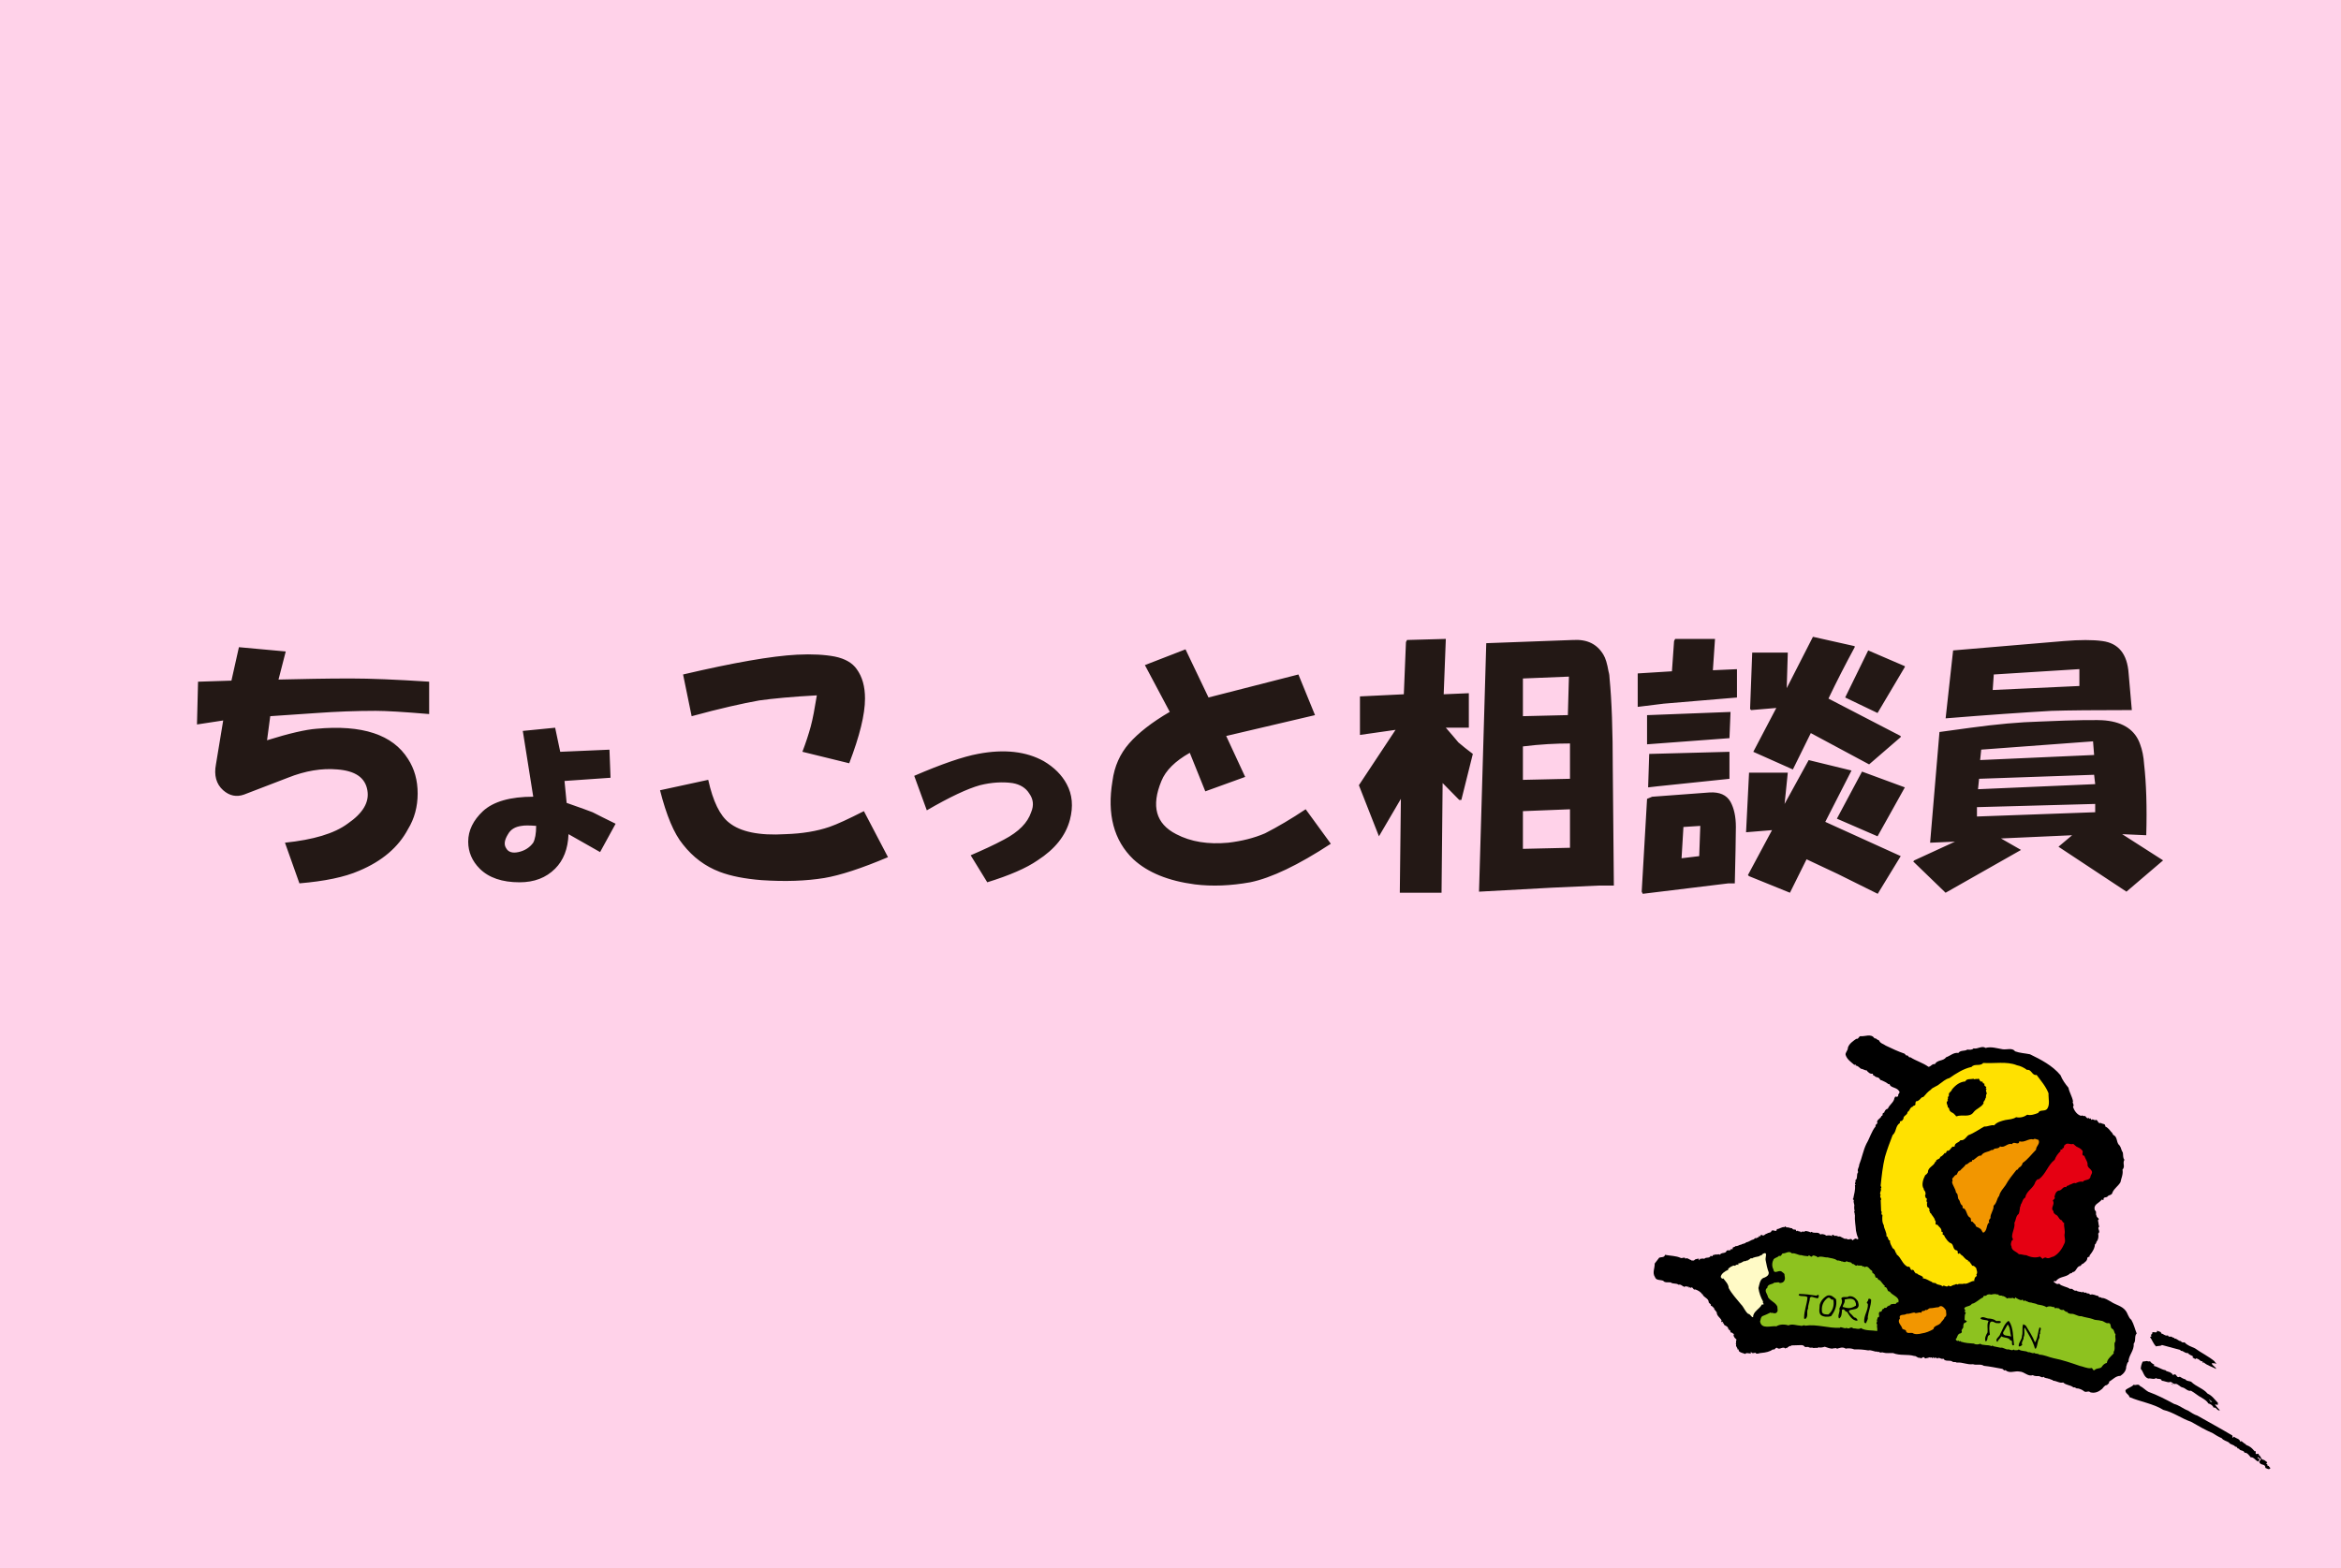 <?xml version="1.0" encoding="UTF-8"?><svg id="_レイヤー_1" xmlns="http://www.w3.org/2000/svg" viewBox="0 0 1000 670"><defs><style>.cls-1{fill:#231815;}.cls-1,.cls-2,.cls-3,.cls-4,.cls-5,.cls-6,.cls-7,.cls-8,.cls-9{stroke-width:0px;}.cls-2{fill:#e50012;}.cls-4{fill:#f29600;}.cls-5{fill:#fff;}.cls-6{fill:#ffe100;}.cls-7{fill:#8dc21f;}.cls-8{fill:#ffd2e9;}.cls-9{fill:#fffac6;}</style></defs><rect class="cls-8" width="1000" height="670"/><path class="cls-1" d="m84.57,291.29l14.29-.46,3.2-14.29,20,1.83-3.09,12c9.83-.23,20.11-.46,30.86-.46,8.34,0,19.43.46,33.49,1.37v13.83c-10.74-.91-18.4-1.37-22.86-1.37-8.57,0-16.91.34-24.91.91l-20.11,1.37-1.37,10.29c9.49-2.97,16.57-4.57,21.03-4.91,19.66-1.83,32.69,2.51,39.2,12.91,2.74,4.23,4.11,9.14,4.11,14.74s-1.37,10.74-4.11,15.2c-4.11,7.77-11.09,13.71-20.91,17.83-6.29,2.74-14.74,4.46-25.49,5.37l-6.17-17.37c12.11-1.26,21.03-3.89,26.74-8.11,6.51-4.46,9.37-9.14,8.46-14.29-.91-5.37-5.14-8.34-12.91-8.91-6.51-.57-13.6.57-21.03,3.54l-18.74,7.2c-3.2,1.14-6.17.57-8.91-1.83-2.97-2.63-4-6.4-3.09-11.09l3.09-18.74-11.2,1.71.46-18.29Zm138.74,21.03l13.83-1.37,2.17,10.29,21.03-.91.46,12-19.66,1.37.91,9.37c5.94,2.06,9.6,3.43,11.09,4,2.4,1.26,5.71,2.86,9.83,4.91l-6.63,12.11-13.49-7.66c-.23,6.29-2.17,11.2-5.71,14.74-3.89,3.89-8.91,5.83-15.2,5.83-7.43,0-13.14-1.94-17.03-5.83-3.2-3.2-4.91-7.09-4.91-11.54,0-4.8,2.17-9.14,6.29-13.03,4.46-4.11,11.66-6.17,21.49-6.17l-4.46-28.11Zm5.71,40.57c-2.97-.23-5.03-.23-6.17,0-2.74.34-4.69,1.49-5.83,3.54-1.49,2.4-1.83,4.34-.91,5.83.91,1.83,2.74,2.4,5.37,1.83s4.8-1.94,6.29-4c.8-1.49,1.26-3.89,1.26-7.2Zm73.51-19.66c2.06,9.26,5.03,15.31,8.91,18.29,4.8,3.89,12.8,5.6,24.11,4.91,7.2-.23,13.37-1.26,18.74-3.09,3.31-1.14,8.23-3.43,14.74-6.74l10.29,19.66c-11.31,4.8-20.46,7.77-27.2,8.91-7.77,1.26-16.69,1.6-26.86.91-7.09-.57-13.03-1.71-17.83-3.54-6.29-2.4-11.43-6.29-15.66-11.66-3.89-4.69-7.09-12.46-9.83-23.2l20.57-4.46Zm60.23-7.09l-20-4.91c1.49-3.89,2.63-7.43,3.54-10.74s1.71-7.77,2.63-13.37c-10.63.57-18.86,1.37-24.57,2.17-7.09,1.26-16.8,3.43-28.91,6.74l-3.66-17.83c21.49-5.03,37.71-7.89,48.69-8.46,6.51-.34,11.89,0,16.11.8,4.46.91,7.54,2.74,9.37,5.37,2.4,3.31,3.54,7.43,3.54,12.57,0,6.86-2.29,16-6.74,27.66Zm58.97,50.86l-7.09-11.54c5.03-2.17,9.83-4.34,14.29-6.74,6.29-3.31,10.06-7.2,11.54-11.66,1.26-2.97.91-5.6-.8-8-1.49-2.4-3.89-3.89-7.2-4.46-4.11-.57-8.8-.34-13.83.91-5.37,1.49-12.91,5.03-22.74,10.74l-5.37-14.74c11.89-5.14,21.03-8.23,27.2-9.37,11.31-2.17,20.69-1.03,28.11,3.09,4.46,2.63,7.77,5.94,9.83,9.83,2.4,4.46,2.86,9.49,1.37,15.2-1.83,6.86-6.4,12.57-13.83,17.37-4.8,3.31-11.89,6.4-21.49,9.37Zm67.31-92.8l17.37-6.74,9.83,20.57,38.4-9.83,7.09,17.37-37.94,8.91,8.11,17.49-17.03,6.17-6.63-16.46c-6.29,3.54-10.29,7.54-12.11,12-4.46,10.74-2.4,18.29,6.29,22.74,6.29,3.31,13.71,4.46,22.29,3.66,5.71-.69,10.86-1.94,15.66-4,5.37-2.74,11.2-6.17,17.37-10.29l10.74,14.74c-13.94,9.14-25.49,14.63-34.4,16.46-8.34,1.49-16.23,1.83-23.66.91-11.31-1.49-20.11-5.03-26.29-10.74-8.34-8-11.31-19.2-8.91-33.49.8-6.17,3.2-11.54,7.09-16,3.89-4.46,9.71-9.03,17.37-13.49l-10.63-20Zm91.89,29.83v-16.46l18.74-.91.91-22.29.46-.91,16.57-.46-.91,23.66,10.74-.46v14.74h-9.83c2.06,2.4,3.89,4.46,5.37,6.29,1.71,1.49,3.77,3.09,6.17,4.91l-4.91,19.66h-.91l-7.09-7.2-.46,46.86h-17.83l.46-40.11-9.37,16-8.57-21.83,15.66-23.66-15.2,2.17Zm53.95-39.2l37.14-1.37c5.94-.34,10.17,1.71,12.91,6.29.91,1.49,1.6,3.77,2.17,7.09.34,1.14.46,2.29.46,3.09.91,9.26,1.37,22.17,1.37,38.86l.46,49.6h-6.29l-20.11.91-31.2,1.71,3.09-106.17Zm34.86,30.74l.46-16.46-19.66.8v16.11l19.2-.46Zm.91,27.2v-15.09c-5.94,0-12.69.34-20.11,1.26v14.29l20.11-.46Zm0,29.49v-16.46l-20.11.8v16.11l20.11-.46Zm28.92-74.51l14.63-.91.91-12.91.46-.91h17.03l-.91,13.37,10.29-.46v12.11l-31.31,2.63-11.09,1.37v-14.29Zm4,53.6l2.17-.91,24.57-1.83c4.23-.23,7.2,1.03,8.91,4,1.49,2.74,2.29,6.29,2.29,10.74,0,5.37-.23,13.37-.46,24.11h-2.74l-36.57,4.46-.46-.91,2.29-39.66Zm0-35.77l35.66-1.37-.46,11.2-35.2,2.63v-12.46Zm.91,16.57l34.29-.91v11.54l-30.74,3.2-4,.46.46-14.29Zm21.37,43.66l.46-12.91-7.2.46-.8,13.37,7.54-.91Zm21.27-35.2v-.46h16.57l-1.37,13.37,10.29-18.74,18.29,4.46-11.2,21.94,32.23,14.63-9.83,16.11-17.03-8.46-13.37-6.29-7.09,14.29-17.49-7.09-.46-.46,10.29-19.2-11.09.91,1.26-25.03Zm1.37-51.77h15.2l-.46,15.2,11.2-21.94,17.83,4v.46c-3.89,7.2-7.66,14.51-11.2,21.94l30.86,16v.46l-13.49,11.66-24.91-13.37-7.66,15.54-16.91-7.54,9.83-18.74-10.74.91-.46-.46.91-24.11Zm36.17,70.97l10.74-20.11,18.29,6.74-11.66,20.91-17.37-7.54Zm13.37-71.89l15.66,6.74v.34l-11.66,19.66-13.83-6.63,9.83-20.11Zm19.71,89.71l17.37-8-10.63.46,4-47.31,13.37-1.83c10.97-1.49,20.8-2.4,29.49-2.63,15.77-.69,25.14-.8,28.11-.46,7.77.8,12.69,4.23,14.74,10.17.91,2.4,1.49,5.26,1.71,8.57.91,8,1.26,18.17.91,30.29l-10.29-.46,17.49,11.2-15.66,13.37-29.03-19.2,5.83-4.91-30.4,1.37,8.57,4.91-32.23,18.29-13.83-13.37.46-.46Zm16.57-89.71l47.31-4c6.86-.57,12.34-.57,16.46,0,6.86.91,10.63,5.49,11.2,13.83l1.37,15.66c-15.77,0-27.31.11-34.4.34-11.89.69-26.97,1.71-45.14,3.2l3.2-29.03Zm60.69,69.14v-3.54l-50.51,1.37v4l50.51-1.83Zm0-12l-.46-4-49.14,1.71-.46,4.46,50.06-2.17Zm-.46-12.46l-.46-5.83-47.77,3.54-.46,4.46,48.69-2.17Zm-6.29-29.49v-7.2l-36.57,2.29-.46,6.63,37.03-1.71Z"/><path class="cls-3" d="m801.31,443.7c.31.38.88.69,1.38.88.5,1.32,1.89,1.45,2.83,2.2,2.64,1.26,5.29,2.52,8.06,3.46l.76.82c.88-.5.82,1.07,1.7.69,2.39,1.57,5.29,2.33,7.74,4.09,1.07-.06,1.51-1.38,2.71-1.13,1.2-2.01,3.59-1.2,4.85-2.96,1.76-.57,3.15-2.14,5.22-1.83.94-1.32,2.71-.63,3.84-1.45.88.13,2.08.19,2.64-.5,1.76.44,3.52-1.32,5.16-.19,2.39-.69,4.91.19,7.3.57,1.76.25,4.09-.76,5.29.88,2.01.75,4.28.82,6.36,1.26,4.66,2.27,9.57,4.78,13.03,8.94.75,1.95,2.08,3.78,3.4,5.35.38,2.01,1.57,3.71,1.95,5.79-.5.69.75,1.51,0,2.33.5,1.7,1.76,3.46,3.46,3.9.63-.5.88.38,1.51,0,.63.19.88,1.45,1.82.88l.31.44c.13-.13.25-.31.44-.19l.25.63c.69-.76,1.38.5,2.01-.06.94.13.82,1.82,2.08,1.32.57.57,2.08.19,1.89,1.51.88.31,1.89,1.45,2.52,2.33.75.44.5,1.26,1.32,1.51,1.45,1.01.88,3.21,2.27,4.28.69.88.69,2.08,1.38,2.96.25,1.07-.06,2.33.69,3.15-.94,1.57.5,2.83-.82,4.22.38,1.95-.57,3.78-.88,5.41-1.07,1.76-2.58,2.52-3.4,4.34-.19,1.26-1.64,1.01-2.08,1.7-.38.63-1.95.06-1.7,1.32-.19.5-.5,0-.75,0-1.26,1.7-3.84,2.01-2.96,4.66.88.38.13,1.64.69,2.27-.06.88,1.7,1.2.57,1.95.31.94.19,1.76.57,2.71-1.13.75.82,2.01-.44,2.96.25,1.2.06,2.71-.69,3.4-.13.44-.25,1.01-.69,1.2-.06,1.32-.69,2.52-1.38,3.52l-1.01,1.38c.19.06.13.19.13.31-.38.13-.75.19-1.01.57,0,1.32-1.01,1.76-1.83,2.52-.82.06-.69,1.07-1.57,1.01-1.38.63-1.38,2.52-2.96,2.58-.13.57-.69.38-1.01.57-1.76,1.76-4.66,1.13-6.04,3.34-.38-.31-.69.06-1.13.06.69.5,1.45,1.51,2.52.94,1.01,1.2,3.34,1.26,4.66,2.27,1.26-.44,1.45,1.07,2.71.69.63.57,1.7.44,2.52.75.13-.13.31-.13.44-.31.25,1.01,1.32-.13,1.57.88.57-.38,1.07.19,1.45.44,1.13-.44,2.27.44,3.4.57.06.88,1.07.25,1.38.82,1.45-.06,2.71.94,3.96,1.57,1.95,1.38,4.66,1.76,6.23,3.78,1.01,1.2,1.2,3.02,2.52,4.03,1.07,1.82,1.51,3.9,2.27,5.79-1.13,1.13-.19,3.15-1.26,4.34.25,3.02-2.2,4.91-2.27,7.8-.63.31-.63,1.32-.94,2.01.06,1.7-1.13,3.08-2.46,3.96-2.08,0-3.27,1.64-4.91,2.52.38.69-.57.94-.88,1.45-.82-.13-1.57,1.07-2.01,1.57-1.45,1.26-3.08,2.01-5.03,1.51-.88-.88-1.76.25-2.71-.44-.76-.69-1.7-1.01-2.71-1.26-.63.31-1.01-.69-1.82-.38-1.26-1.13-3.15-.88-4.41-2.14-1.45.44-2.77-.69-4.28-.75-.31-.63-1.26-.25-1.51-.94l-.19.25c-.69-.57-1.82-.19-2.39-1.01-.57.57-1.26-.06-1.83-.25-.88,0-2.01.06-2.83-.44-1.95.76-3.52-1.45-5.54-1.51-2.08-.44-4.34,1.01-6.04-.63-.75.5-.88-.5-1.57-.57-2.39-.44-5.22-1.01-7.68-1.26-1.45-.94-3.08-.13-4.66-.69-2.52.32-4.41-.94-6.92-.69-.57-.44-1.07-.06-1.7-.31-1.2-1.07-3.08.19-4.03-1.38-1.07.5-1.89-.94-2.52,0-.25-.5-.76-.25-1.13-.44l-.25.25-.57-.5-.06.57c-.19-.19-.57-.5-.94-.44l-.19.25c-.19-.38-.63-.25-.82-.13l.25.44c-.63-.94-1.45.63-1.95-.57-1.01-.25-.76.57-1.7.38v-.25c-1.01.44-1.64-.82-2.58-.69-2.83-.88-5.98,0-9.06-1.26-1.38-.06-2.89.19-4.09-.19-.63-.31-1.01.19-1.7-.13-.13-.57-.69.19-.94-.31-1.26.19-2.45-.82-3.84-.5-1.89-.31-3.59-.5-5.98-.44-1.13-.44-2.45-.57-3.65-.31-1.26-.88-2.64-.31-3.96.13.13-.06.13-.25.13-.38-.5.06-1.51.06-1.95.25-1.07-.06-2.08-.44-3.15-.82-.76.25-1.89.5-2.83.25l-.25.32c-.75-.32-1.89.31-2.45-.32-.31.57-.69-.13-1.13.13-.38-.63-1.26,0-1.95-.38-.31-.57-1.01-.69-1.45-.69l-4.22.13-.19.57v-.44c-.5.06-1.57.69-1.83,1.13,0-.13-.06-.13-.13-.25l-.57.38v-.25c-1.26-.69-2.33.94-3.4-.13-.88-.06-.88,1.07-1.7.69-1.51,1.01-3.02,1.32-4.97,1.51-.76-.06-1.83.69-2.52.06v-.19c-.44.19-1.01.25-1.45.19l-.44-.44-.25.25.31.19c-.69.5-1.95-.44-2.58.38-1.01-.44-2.08-.5-2.71-1.26l-.13-.69h-.57c.44-.31-.31-.75-.25-1.26l-.06.13c-.5-.38.19-1.26-.38-1.32.44-.38.06-.82.25-1.13h-.13l.31-.57c-.63-.57-1.07-.94-1.32-1.82.57-.76-.5-.82-.82-1.26-.5.19-.44-.25-.57-.57,0-.82-.88-.19-.57-1.01l-.31.13c.13-1.26-1.57-1.38-1.95-2.08l.25-.19c-.31-.13-.5-.38-.82-.38l.38-.31-.25-.25c-.13.06-.19.31-.31.25-.63-.25.13-.63-.25-.94-.63-1.13-1.95-1.76-1.95-3.27l-1.13-1.45.13-.13c-.57-.5-.75-1.07-1.57-1.26.5-.69-.94-.88-.88-1.7-.19-1.57-2.2-1.76-2.64-3.27l-.13.13c-.57-1.07-2.08-1.89-3.15-2.14l-.25.19-1.01-1.13c-.19.13-.25.5-.57.38v-.38l-.69.25-.19-.57c-.94.69-.57-.63-1.51.19-1.07,0-1.57-1.26-2.71-.88-1.07-.82-2.33-.19-3.4-1.01-1.07-.13-2.52.25-3.15-.69-1.2-.5-3.08-.06-3.52-1.57-1.26-1.89-.06-3.71-.13-5.79l1.95-2.52c.88-.31,2.27,0,2.45-1.2,2.27.44,4.72.38,6.73,1.32.57.32,1.89-.69,2.01.44.44.06-.13-.25.25-.31.75-.13,1.45.63,2.27.82l.31.31c.13-.06.19-.25.31-.25.44.38.69-.19,1.13-.44l1.51-.32c-.31.25,0,.57.19.76.25-.06.06-.38.13-.57.5-.06,1.45-.31,1.95-.06.82-.94,2.14,0,2.71-1.26l.82.19.06-.57.57.13c.06-.76.69.06,1.07-.44.31.44,1.01-.38,1.45.25.5-1.2,2.52-.38,2.83-1.7.38-.57,1.89.31,1.95-.94.19,0,.25.38.57.25l.19-.25-.19-.19c.06-.5,1.01-.44,1.45-.94l-.13-.13c.57.57,1.51-.44,2.39-.44.5-.5,1.7-.31,2.14-1.01,1.26-.13,1.95-1.01,3.21-1.26.31-.25.82-.88,1.2-.44.25-.06.44-.76.82-.32l.31-.69c.13.19.31.06.5.13.19-.19.13-.82.63-.57.94.76,1.32-.5,2.27-.57.38-.5,1.95-.31,1.82-1.13.94-.88,2.2.94,2.39-.82,1.07.06,2.01-1.01,3.27-.82.13-.82.82.38,1.01.13.44-.19,1.64.44,2.27.38.19,1.01,1.7.06,1.64,1.01.38.69.63-.57,1.01.31h.76c-.06.25.13.31.25.44.44-.82,1.45.13,1.95-.63.63.06,1.57.25,2.27.63.13-.32.63-.32.75,0,1.38.38,2.58-.32,3.4.94.38-.5,1.76-.06,2.27.19.06.13-.06.19-.13.25.88-.06,1.95-.38,2.83.25l-.06-.5c.44-.38,1.13.32,1.32.5v-.25c1.01-.06,1.13.57,2.08.32.69.38,1.38.69,2.14,1.07.25-.25.88,0,1.26.19.63.19,1.64-.69,1.89.44.63-.25,1.38-1.32,2.08-.44l.57-.31c-.57-1.07-.88-2.33-1.07-3.4-.13-2.27-.63-4.41-.44-6.8l-.19-.25c.44-.57-.57-.82.06-1.32-.13-.88-.25-1.13-.19-1.95.31-.82-.5-1.7-.13-2.71-.13-.31-.76-.31-.31-.69h.06c.25-1.76,1.01-3.65.69-5.79l.44-.19c-1.07-.31.31-1.13-.31-1.82,1.26-.69.31-2.39,1.26-3.52-.57-1.07.44-2.01.44-3.15,1.2-2.96,1.7-6.11,3.08-8.94,1.45-2.45,2.2-5.41,3.97-7.49-.31-.5.38-1.01.76-1.26-.76-1.38,1.32-1.95,1.7-3.08l-.13-.06c1.2,0,.06-1.32,1.26-1.38.25-.82.69-1.57,1.57-1.7.82-1.89,2.58-2.71,2.83-4.53.13-.25.25-.44.38-.69.5.19.82.19,1.26-.19-.38-.94,1.13-1.38.31-2.2-.88-1.38-2.77-1.32-3.71-2.27-.19-.25-.19-.57-.5-.75l-.19.19c-.82-.69-1.89-1.26-2.96-1.7-.75,0-.75-.69-1.38-1.13-.5-.13-1.51-.31-1.76-.88-.63.19-.57-.5-.69-.82-1.13.19-2.01-.57-2.64-1.45-.69.13-1.57-.63-2.45-.69-.82-.57-1.26-1.32-2.27-1.32.06-.13.13-.13.13-.25-.19-.38-.5-.19-.57,0-1.51-1.32-3.15-2.33-3.78-4.28-.31-1.01,1.07-2.01.94-3.08.5-1.76,2.33-2.96,3.59-3.84,1.01.25,1.07-1.13,1.82-1.13,1.83.25,4.53-1.26,5.92.88l.63.13Z"/><path class="cls-6" d="m861.47,455.16c1.64.31,3.08,1.01,4.41,2.01,1.95-.38,2.14,2.58,4.09,2.14,1.95,2.64,3.97,4.91,5.1,7.87-.13,2.08.82,5.22-.82,6.86-1.13.94-2.96,0-3.59,1.51-1.38.57-3.27,1.2-4.66.76-1.32.94-3.02,1.45-4.78,1.07-1.32.88-3.02.94-4.59,1.2-1.76.44-3.59.88-4.78,2.27-1.45-.31-2.64.63-4.22.5-2.2,1.2-4.28,2.77-6.8,3.71-.94.69-1.7,2.45-3.4,2.14-.69,1.2-2.46,1.01-2.46,2.64l-.57.19v-.13c-1.07.13-1.32,2.08-2.71,1.83-.31.31-.25,1.26-1.01.94-.44.69-1.26,1.51-1.95,1.7v.31c-.31.76-2.08.69-1.7,1.83-.06-.19-.19-.13-.31-.13-.82,2.14-3.15,2.2-3.21,4.66-.38.57-.57.76-1.13,1.13-.88,1.64-1.76,4.34-.57,5.85v.25h-.13c.57.57,1.01,1.2.82,2.27-.5.38.19.82,0,1.26.38,0,.38.38.69.57-.38.32-.25.82-.13,1.32l.25.13c-.38.44-.06,1.07-.13,1.57.19.76,1.26.63.88,1.51h.25c0,.19-.06.38-.25.57.13.25.38.25.57.06-.38,0-.13.5-.19.69.06.19.19.13.31.13.5,1.07,1.64,1.95,1.82,3.15.82.5-.5,2.01,1.01,1.82.63.94,2.01,1.57,1.7,2.96,1.38.06-.19,1.45,1.13,1.45.44,1.32,2.14,3.4,3.02,3.52,1.32.76.57,2.77,2.52,3.08.63.32.06,1.07.57,1.45l.57-.44c-.38.57.63.25.57.82,1.26.57,1.51,1.95,2.96,2.33.25.13-.19.44.19.57l.38-.19c.13.57,1.07,1.32,1.26,2.01.63-.25,1.2.44,1.7.94.13.88.82,1.95.06,2.83.57.57-.38.94-.63,1.32.06.38-.5,1.01-.13,1.38-1.57-.13-2.96,1.57-4.53,1.13-.94.44-1.82-.25-2.83.44-.5-.63-1.01.25-1.57.13-.76.19-1.45,1.13-2.14.19-.88,1.32-1.89-.63-2.77.5.06-.94-2.33-.44-2.89-1.64l-.38.38c-.06-.88-.88.13-1.01-.69-1.32-.44-2.33-1.38-3.52-1.45v-.13h-.57c.25-.13.25-.38.13-.57-.88-.82-1.76-.63-2.58-1.57-.76.38-.63-.69-1.13-.69.13-.44-.38-.63-.57-.82-1.32.76-.76-1.83-2.2-1.26-2.27-1.07-2.77-3.96-4.72-5.29l-.13-.69c-.13-.06-.19.06-.25.13-.06-.69-.57-1.83-1.32-2.08-.31-.88-1.32-2.08-1.13-3.27-1.07-.13-.57-1.7-1.51-1.83.19-1.76-1.07-3.15-1.13-4.72-.82-1.32-.69-3.02-.57-4.41-1.01-.25.13-1.13-.57-1.64l-.19-4.72h.13c.38-.82-.82-1.32-.13-2.14-.76-.94.57-1.95,0-2.83.69-.31-.13-.88,0-1.38.44-4.09.82-7.93,1.82-12.08.94-3.21,2.08-6.23,3.27-9.31,1.76-1.51,1.07-3.9,3.15-5.22-.44-1.2,1.26-.44,1.13-1.45.19,0,.25-.19.38-.25-.31-1.38,1.82-1.64,1.7-2.96,1.07-.5.94-2.01,2.27-2.27-.06-.57,1.01-.25,1.13-1.01-.06-.5,0-.94.31-1.32,1.01.06,1.64-.94,2.39-1.64l.69-.19c.88-1.07,2.08-2.39,3.15-3.08.88-1.13,2.52-1.38,3.65-2.39,1.26-.88,2.64-2.2,4.28-2.58,2.83-1.95,5.98-4.03,9.5-4.78,1.26-1.57,3.71-.13,4.97-1.7,4.78.31,10.07-.76,14.29.94Z"/><path class="cls-3" d="m844.48,461.14c.25-.19.44-.25.82-.19.31.44.5,1.32,1.2,1.2.38-.06.38.13.5.38-.19.69,1.07.13.63,1.01,0,.69,1.45.82.57,1.57l.5.44c-.82.06,0,1.2,0,1.83-.69.5,0,1.64-.69,2.08.06.88-1.01,1.13-.69,2.01-1.13,1.82-3.02,2.2-4.22,3.71-1.7,2.52-4.91.88-7.36,1.83-.38-.06-.44-.5-.57-.76l-.32.06c0-.69-1.39-.88-1.82-1.57-.57-.38-.13-1.38-1.01-1.57.19-.88-1.2-2.2.13-2.83-.69-.31.31-.88-.13-1.38.25-.13.19-.82.57-.76-.57-1.32.94-1.57,1.26-2.71,1.57-1.89,3.34-3.21,5.66-3.4.57-1.32,2.33-.82,3.53-1.13.38.57,1.07-.25,1.45.19Z"/><path class="cls-4" d="m870.79,487.07c.82,1.76-1.07,2.58-1.07,4.22-2.01,2.01-3.4,4.03-5.73,5.66-.06.69-.69,1.57-1.51,1.95-.5.38-.32.94-1.13,1.01-1.64,2.08-3.34,4.15-4.66,6.55-1.01,1.45-2.33,2.71-2.71,4.53-1.07,1.2-.94,3.02-2.39,4.22.13,2.01-1.51,3.4-1.32,5.29-.5.5-1.01,1.32-.44,1.95l-.5.19c-.82,1.32-.57,3.4-2.14,4.09-.69-.44-.69-1.64-1.57-1.83-.44-.57-1.82-.5-1.7-1.45l-1.38-1.45c-.94.25-.38-1.13-.88-1.64-1.7-.82-1.26-2.83-2.71-4.03-1.13.13-.13-1.01-.94-1.38-.94-.82-.57-1.76-1.45-2.58-.38-.88-.06-2.27-1.01-2.77-.19-1.7-1.51-3.08-1.7-4.59.63-.5-.31-1.26.31-1.64.5-.38.82-1.38,1.51-1.32.57-.5.63-1.82,1.57-1.82.82-1.01,2.08-1.76,2.46-2.71.63.38,1.38-1.13,2.39-1.13.63-.13,0-1.01.82-.69,1.2-.76,2.27-2.2,3.4-1.89.88-1.7,3.02-1.45,4.28-2.39.38,0,1.13,0,1.26-.57.75-.19,2.01,0,2.52-1.01,1.89.88,3.21-1.64,5.1-.94.82-1.57,2.83.88,3.15-1.26,2.14.82,3.96-1.38,5.92-.76.75-.63,1.51.13,2.27.19Z"/><path class="cls-2" d="m886.84,489.84c.94.44,1.95.88,2.64,1.76.63.69-.69,2.14.88,2.27.38,1.26,1.26,2.27,1.38,3.4-.19,1.64,1.07,1.89,1.7,2.96.69,1.07-.5,1.76-.5,2.83-.63,1.51-2.39.75-3.27,1.95-1.01-.38-2.14.19-3.02.57-1.13-.38-1.7.63-2.64.63-.19.63-1.32.13-1.32,1.07-1.51-.57-1.89,1.57-3.34,1.45-1.26.5-1.45,1.57-1.76,2.71.57.76-.5,1.07-.69,1.57,1.13,1.7-1.32,3.15.32,4.53-.19.82.5,1.07.94,1.51,1.2.38,1.26,2.08,2.58,2.39.19.44.5,1.01,1.01,1.13-.25,1.82.57,3.02.13,5.1-.06.94.57,2.46,0,3.59-.94,2.14-2.33,4.41-4.66,5.66-1.2.19-2.14,1.2-3.27.44-.57-.06-1.01.13-1.38.57l-1.13-1.01c-1.89.69-4.03.32-5.85-.57-1.13,0-1.89-.44-3.21-.44-1.13-1.26-3.15-1.45-3.15-3.4-.5-.82-.13-1.51.13-2.39.94-.38.25-1.01.13-1.57,0-2.2,1.32-3.9,1.01-6.1.76-1.26.5-2.77,1.83-3.78.38-.94.38-1.83.57-2.83v-.32c.5-.06.12-.57.31-.82.75-.94.69-2.33,1.95-3.02.44-2.89,3.46-3.84,4.28-6.61.25-.38.82-1.45,1.45-1.13,3.15-2.39,3.9-6.17,6.8-8.37.44-1.26,1.26-2.52,2.52-3.71-.5-1.13,1.07-.19.82-1.26,1.01.13.31-1.13,1.01-1.32,1.01-1.32,2.27,0,3.59-.5l1.26,1.07Z"/><path class="cls-7" d="m769.59,536.35c1.07.31,1.76.31,2.83.44l.25-.44c.31,0,1.13,1.2,1.57.25.69-.44,1.26.31,1.83.19,0,.25.25.31.31.5,1.38-.82,3.08.13,4.34,0,1.51.44,2.83.31,4.09,1.32.82-.19,1.13.38,1.89.13-.19-.06-.19.19-.31.25v.06c.63-.38,1.7.82,2.39-.19.82.76,1.95.06,2.45,1.26.69-.44,1.51,1.38,2.14.44.44.44,1.38.06,1.95.31.31-.06.31.32.57.44.38-.82.63.76,1.01-.06,1.2-.31,1.76,1.26,2.52,1.57l.44.44c-.57.63.5.57.44,1.01,1.01.19.38,2.01,1.57,1.7.31.31.31,1.01.94.94.82.57,1.38,1.89,2.27,2.45.13.25-.25.44,0,.57,1.38,0,.88,2.08,2.14,1.95.94,1.64,4.53,2.33,3.65,4.66-.88-.38-.88,1.07-1.64.57-.57.19-1.76-.13-2.01.88-.63-.44-.57.38-1.13.31-.19,1.07-1.13,0-1.38.94-1.2.06-.38,1.45-1.76,1.26-.94.94.38,1.95-.69,2.45l-.13-.13c-.25.57-.06.69-.44,1.26.57.69-.69,1.32.19,1.82-.31,1.07.19,1.7,0,2.83-2.2-.38-5.1,0-6.99-1.26-.88.76-2.2.06-3.27.13-1.13-1.07-1.7.69-2.83-.25-.69.63-1.83-.38-2.77-.19v.19c-4.91.31-9.82-1.64-14.92-.88-.57-.57-1.26.31-1.82,0-1.89-.06-3.65-.94-5.35-.13-1.38-.5-3.71-.57-5.1.38-2.33-.31-6.42,1.45-6.99-2.08.31-.76.19-1.7,1.01-2.27,1.13-.38,2.33-1.01,3.52-1.57l.19.25c.69-.31,1.2.38,2.08,0,1.13-.75.57-1.64.57-2.77-.82-1.82-2.83-2.27-3.96-3.96-.19-1.45-2.01-2.83-.25-4.15v-.38c.63-1.26,2.08-.88,2.96-1.76.69.19,1.76-.5,2.27.19.88,0,1.76-.31,2.01-1.13.5-.82,0-1.83,0-2.71-.31-.44-.82-.69-1.32-1.13-1.32-.63-3.08,1.45-3.4-.88-.75-1.38-.57-3.02.13-4.34.69-.69,1.64-.69,2.33-1.45.94.44,1.01-.69,1.51-1.01,1.45.13,2.64-1.38,3.96,0,1.57-.31,2.64.88,4.15.76Z"/><path class="cls-9" d="m754.23,538.49c.31,1.7.69,3.59,1.32,5.22.06,1.2-.76,1.7-1.7,2.14-2.08.44-2.2,2.77-2.71,4.53.31,2.08,1.01,4.03,2.01,5.79-.44.5.44.69.13,1.26-.25.06-.5-.13-.69,0-.88,1.89-3.84,3.02-3.71,5.41-.88.06-1.07-1.38-2.14-1.45-1.38-1.13-1.89-2.96-3.08-4.09-1.82-2.27-3.84-4.34-5.22-6.92-.06-1.7-1.45-2.96-2.33-4.15-.57.44-.76-.25-1.07-.57.13-1.32,1.76-2.52,3.21-3.08-.25-.69.82-.94,1.13-1.32.63-.13.94-.75,1.7-.38.31-.25.69-.5,1.13-.57l.19.25.25-.25c-.19-.06-.06-.25-.13-.44.94,0,1.64-.57,2.52-1.01.57.25,1.13-.5,1.7-.25v-.31c.69.19.82-1.01,1.7-.57.76-.63,2.01-.63,3.02-.94.44-.5,1.26-.31,1.51-1.01,2.45-1.26.94,1.64,1.26,2.71Z"/><path class="cls-7" d="m853.54,553.02c.44,1.01,1.2.25,1.82.76.63-.06,1.51.57,2.01,1.07.82-.57,1.95.31,2.39-.5-.06.25.13.38.25.5.12,0,.25-.19.44-.13l.32.31v-.75c.82.63,1.7,1.07,2.64,1.32.13-.31.57-.25.76-.13,0,.25.25.31.38.5.94-.88.57.5,1.57,0l.13.44c.38-.19.94.31,1.32.13.75.38,1.95.31,2.83.88,1.51.25,2.58.38,3.84,1.13,1.01-.63,2.01-.31,2.96,0l.25-.25c0,.31.13.63.44.69l1.13-.13c0,.13,0,.31.13.38.32-.63.63.19,1.01.44l.25-.25c-.19.25.69.63.76.13.63.19,1.13,1.19,1.95,1.01.13.63.82.69,1.45.82,1.76-.19,2.83,1.2,4.53,1.01,1.57.57,3.4.69,4.97,1.26,1.01.57,2.39.31,3.4.69,1.19,0,2.08,1.32,3.08,1.01,1.32-.13.88,1.57,1.45,2.27,1.26.44.94,1.76,1.7,2.52-.44,1.26.5,2.52-.44,3.71-.13,1.32.38,2.83-.44,3.84.19.31.13.63-.13.82-1.13,1.2-2.52,2.27-2.71,3.84-1.07.25-1.7.94-2.27,1.82-.76.76-2.2.31-2.96,1.26-1.01.38-.63-1.26-1.7-.82-1.38.19-3.15-.69-4.72-1.01-3.65-1.26-7.3-2.52-11.14-3.27-2.08-.44-3.9-1.45-6.11-1.51-.31-.57-1.57-.19-2.14-.76-.82.5-1.64-.5-2.52-.25-1.26-.82-2.71-.25-4.15-1.26-.13.63-1.2.19-1.64.44-.25-.69-.82,0-1.2-.06-.5-.13-1.2-.25-1.38-.38-1.32.32-2.14-.94-3.53-.69-1.01-.19-2.27-.44-3.02-.63l-.38-.38-.31.38c-.69-.38-1.95-.5-2.71-.5-.88-.19-1.57,0-2.2-.57-.75.38-1.95.44-2.71-.06-1.89-.13-3.52-.19-5.54-.82-.13-.69-.82.38-.88-.44-.63.31-1.13,0-1.38-.57.88-.82.57-2.01,1.82-2.52.38.13,1.13-.5.69-1.13.06-.82,1.26-1.45.63-2.27.63-.25,0-.57.38-.88.44-.31,1.13-.44,1.26-1.01-.32-.31-1.01-.13-.94-.82.06-.94-.06-1.89.44-2.58.19-.57-.5-.19-.44-.69.88-.63-.76-1.07.13-1.7.94-.69,2.2-.44,2.96-1.57,1.76-.31,3.15-2.08,4.85-2.77-.13-1.13,1.38-.25,1.51-1.01.63-.31,1.13-.31,1.76-.19v.06c.94-.19,1.89-.5,2.83,0l.25-.19Z"/><path class="cls-3" d="m775.63,553.59c.57.25.88-.82,1.32,0,0,.63-.31,1.57-1.13,1.01-.88,0-2.14-1.01-2.71,0,0,1.57-.82,2.9-.76,4.53-.88,1.57.31,3.08-1.07,4.41-.31.06-.76-.06-.63-.44,0-3.15,1.26-5.79,1.45-8.81-1.01-.82-2.77-.13-3.71-.82-.13-.25.06-.5.31-.57,2.39.06,4.66.31,6.92.69Z"/><path class="cls-3" d="m784.31,555.16c.5,2.89-.57,5.16-2.14,7.24-1.32.38-3.15.38-4.28-.44-1.2-1.07-.57-3.02-.57-4.41.44-1.7,1.7-3.15,3.27-3.96,1.64-.44,2.71.69,3.71,1.57Z"/><path class="cls-3" d="m793.63,556.05c.19.76.57,1.7.13,2.39-.63,1.89-6.36.31-2.83,3.27.57.5,1.01,1.45,1.82,1.38.25.38,1.01.82.57,1.26-2.14-.06-3.27-2.2-4.34-3.84-1.07.06-.94-1.57-2.14-.82-.06,1.38-.13,3.15-1.26,3.71-.82-1.32.57-2.64.13-4.28.57-1.32,1.7-2.77.82-4.28.5-1.2,2.39-.13,3.27-.94,1.76-.25,2.96.88,3.84,2.14Z"/><path class="cls-7" d="m783.12,555.29c.5,2.45-.19,4.91-2.08,6.36-1.07,0-2.27.06-2.71-.94-.38-2.52.38-4.66,2.39-6.11,1.13-.63,1.26,1.13,2.39.69Z"/><path class="cls-7" d="m792.62,556.55c.25.38.19.88.19,1.32-1.2.82-2.64,1.32-4.15.94l-1.51-.38c.13-1.13,1.13-1.82.82-3.15,1.51-.31,4.03-.94,4.66,1.26Z"/><path class="cls-3" d="m799.29,555.42c-.06,2.58-1.13,4.85-1.45,7.36.25,1.07-.5,1.7-.69,2.58-.38.13-.69-.13-.82-.44-.25-2.9,1.76-4.91,1.57-7.8-1.2-.5.44-1.2.13-1.95.38-.44,1.07-.19,1.26.25Z"/><path class="cls-4" d="m831.26,559.82c-.06.94.63,2.58-.57,3.02-.19,1.01-1.26,1.64-1.64,2.39-.88,1.26-3.02,1.13-3.15,2.71-1.57.88-3.15,1.57-4.97,1.82-1.2.31-2.96.57-3.97-.19-.94-.19-2.14.38-2.71-.57.06-.94-1.13-.75-1.64-1.26-.25-1.45-2.45-2.71-1.01-4.34-.69-2.2,1.95-1.19,2.83-2.01,1.07.13,2.2-.44,3.27-.57.88.76,2.01-.44,3.08.13.06-1.38,1.13-.25,1.7-1.26.88.38,1.2-.63,1.95-.69,1.38,0,2.27-.38,3.71-.44,1.13-1.26,2.45.31,3.08,1.26Z"/><path class="cls-3" d="m852.73,564.48c.69.06,1.45-.19,1.95.19.13.76-.82.76-1.38.69-1.13.25-2.14-1.38-3.15-.31-.57,1.51-.38,3.65-.13,5.29-1.64.44-.5,2.46-1.83,2.83-.57-1.19.13-2.71.82-3.84.19-1.64-.38-3.52.44-4.85-1.01-.69-2.58-.19-3.52-1.13.88-1.32,2.58.19,3.9.06,1.07.13,2.08.32,2.9,1.07Z"/><path class="cls-3" d="m858.2,564.54c1.95,2.83,1.64,6.8,2.14,10.13-.13.19-.31.25-.57.19-.76-.57.31-2.14-1.01-2.14-.76-1.38-2.64-.94-3.84-1.7-.5.88-1.45,1.57-1.7,2.39-1.38-1.2,1.07-2.2,1.2-3.4,1.07-1.89,1.57-4.09,3.4-5.54l.38.06Z"/><path class="cls-3" d="m865.31,566.37c1.45,2.39,3.02,4.72,3.96,7.24,1.26-1.76,1.2-4.34,1.95-6.42,1.32.31-.13,1.57.31,2.58-.63.5-.12,1.45-.44,2.08-.82,1.32-.63,3.15-1.45,4.4h-.38c-.82-3.21-2.71-5.98-4.28-8.87l-.25.13c-.13,1.32.32,2.77-.31,3.84.13,1.26-1.2,2.14-.57,3.34-.44.31-.94.82-1.51.57-.19-1.64,1.45-2.77,1.38-4.47.5-1.51-.13-3.59.57-4.97l1.01.57Z"/><path class="cls-7" d="m859.08,571.15c-.94-.63-3.59,0-3.4-1.82l1.95-3.4c1.2,1.45.94,3.46,1.45,5.22Z"/><path class="cls-3" d="m923.21,569.77c1.01.19,1.76,1.26,2.83.82.44,1.13,1.45.06,1.95.88.31.06,1.01.13.88.57.82-.38,1.57,1.01,2.71,1.01.38.63,1.07.69,1.57.5,1.2,1.38,2.83,1.82,4.47,2.58,2.77,2.01,5.92,3.46,8.5,5.66l-.13.13c.25.25.69.38.69.88-.63-.38-1.2-.31-1.83-.31-.06,1.01,1.57,1.38,1.83,2.46-1.7-.94-3.84-1.45-5.35-2.83-.06.25-.31.13-.44.13.25-.94-.76-.38-1.01-.88-.57-.5-1.32-.94-1.95-.94v.38l-1.45-.82.44-.31c-.75-.63-1.7-.63-2.27-1.51-.82.13-1.64-.44-2.39-.88l-.82-.13v-.31c-2.64-.75-5.22-1.45-7.93-2.14-.5.57-1.7.25-2.45.63-1.2-1.01-1.76-2.9-2.64-4.03l.69-.38c-.38-.13-.19-.5-.19-.76.44,0,.5-.44.44-.82.76-.5,2.08.69,2.14-.82.5.57,1.7.25,1.7,1.26Z"/><path class="cls-3" d="m918.43,581.66c.5.75,1.2,1.13,1.95,1.57,0,.25-.5,0-.44.38,1.82.38,3.27,1.57,5.1,1.89.44.69,1.76.5,2.46,1.26.57,0,.25.88.94.69,1.45-.94,1.13,1.7,2.71.82.76.44,1.51.94,2.39,1.13.5.82,1.64.63,2.45,1.01,2.14,2.14,5.16,2.83,7.05,5.1,1.82.75,3.02,2.52,4.41,3.96l-.13.88-1.13-.31c.38.88,1.38,1.76,2.08,2.58-1.2.38-1.51-1.57-2.71-1.13-.31-1.01-1.38-1.57-2.27-1.82-.5-1.01-1.64-1.7-2.64-2.33-1.83-.94-3.02-2.14-4.72-3.08-1.57.31-2.33-1.2-3.78-1.45-.94-.25-1.7-1.38-2.71-1.51-1.32.44-1.57-1.26-2.83-.69-.69.13-2.2-.57-3.15-.63-.44-1.26-1.7-.44-2.52-1.13-.82.76-2.27-.06-3.27.19-1.95-.63-2.01-2.89-3.21-4.15.06-1.13.38-2.14.82-3.08l1.83-.25v-.06c.31.31,1.01.25,1.32.19Z"/><path class="cls-3" d="m928.31,591.67c-.19.13-.76-.25-.88-.57l.88.57Z"/><path class="cls-3" d="m917.67,594.69c3.84,1.38,7.49,3.27,11.08,5.22,2.08.5,3.84,2.08,5.92,2.83,1.26.82,2.64,1.76,3.97,2.14,4.91,2.83,9.69,5.35,14.6,8.31.44.06.44.5.44.88l-.13.13c.5.44.38-.38.82-.25.82.75,2.52.82,2.52,2.14.5-.94,1.51.76,2.33.94.25.63.94.57,1.38.88,1.2.63,1.76,1.38,2.58,2.27.13-.13.25-.13.38-.13v1.13c.57.44,1.32-.57,1.32.57.94.31.82,2.08,2.27,2.08l1.38,1.01-.57.69c1.07-.31.13,1.32,1.26.76-.25.44.63.69.57,1.13-.63.75-1.45,0-2.08-.19,0-1.95-1.89-.88-2.58-2.39-.38-.69,1.7-1.32,0-1.7l-.57-.57c-.69,1.01,1.51.63.44,1.38l-.31.57c-1.32-.38-1.82-1.95-3.27-1.82-.63-.82-1.57-2.14-2.64-1.95-.31-1.26-2.01-.63-2.39-1.83-.82.44-.57-1.01-1.57-.75-.63-1.01-2.08-.76-2.71-1.82-1.01-.63-2.33-.82-3.08-1.82-1.32-.57-2.58-1.32-3.84-2.14-3.15-1.38-6.17-3.08-9.19-4.85-4.09-1.38-7.61-4.09-11.89-5.1-4.34-2.71-9.88-3.46-14.48-5.47-.25-1.32-1.82-1.45-1.7-2.96,1.13-1.07,2.52-1.2,3.52-2.33.88.5,1.95-.63,2.71.57,1.26.57,2.27,1.76,3.52,2.45Z"/><path class="cls-5" d="m944.99,599.03c-.5-.06-1.01.13-.82-.57-.38-.13-.44-.25-.57-.57l1.38,1.13Z"/></svg>
